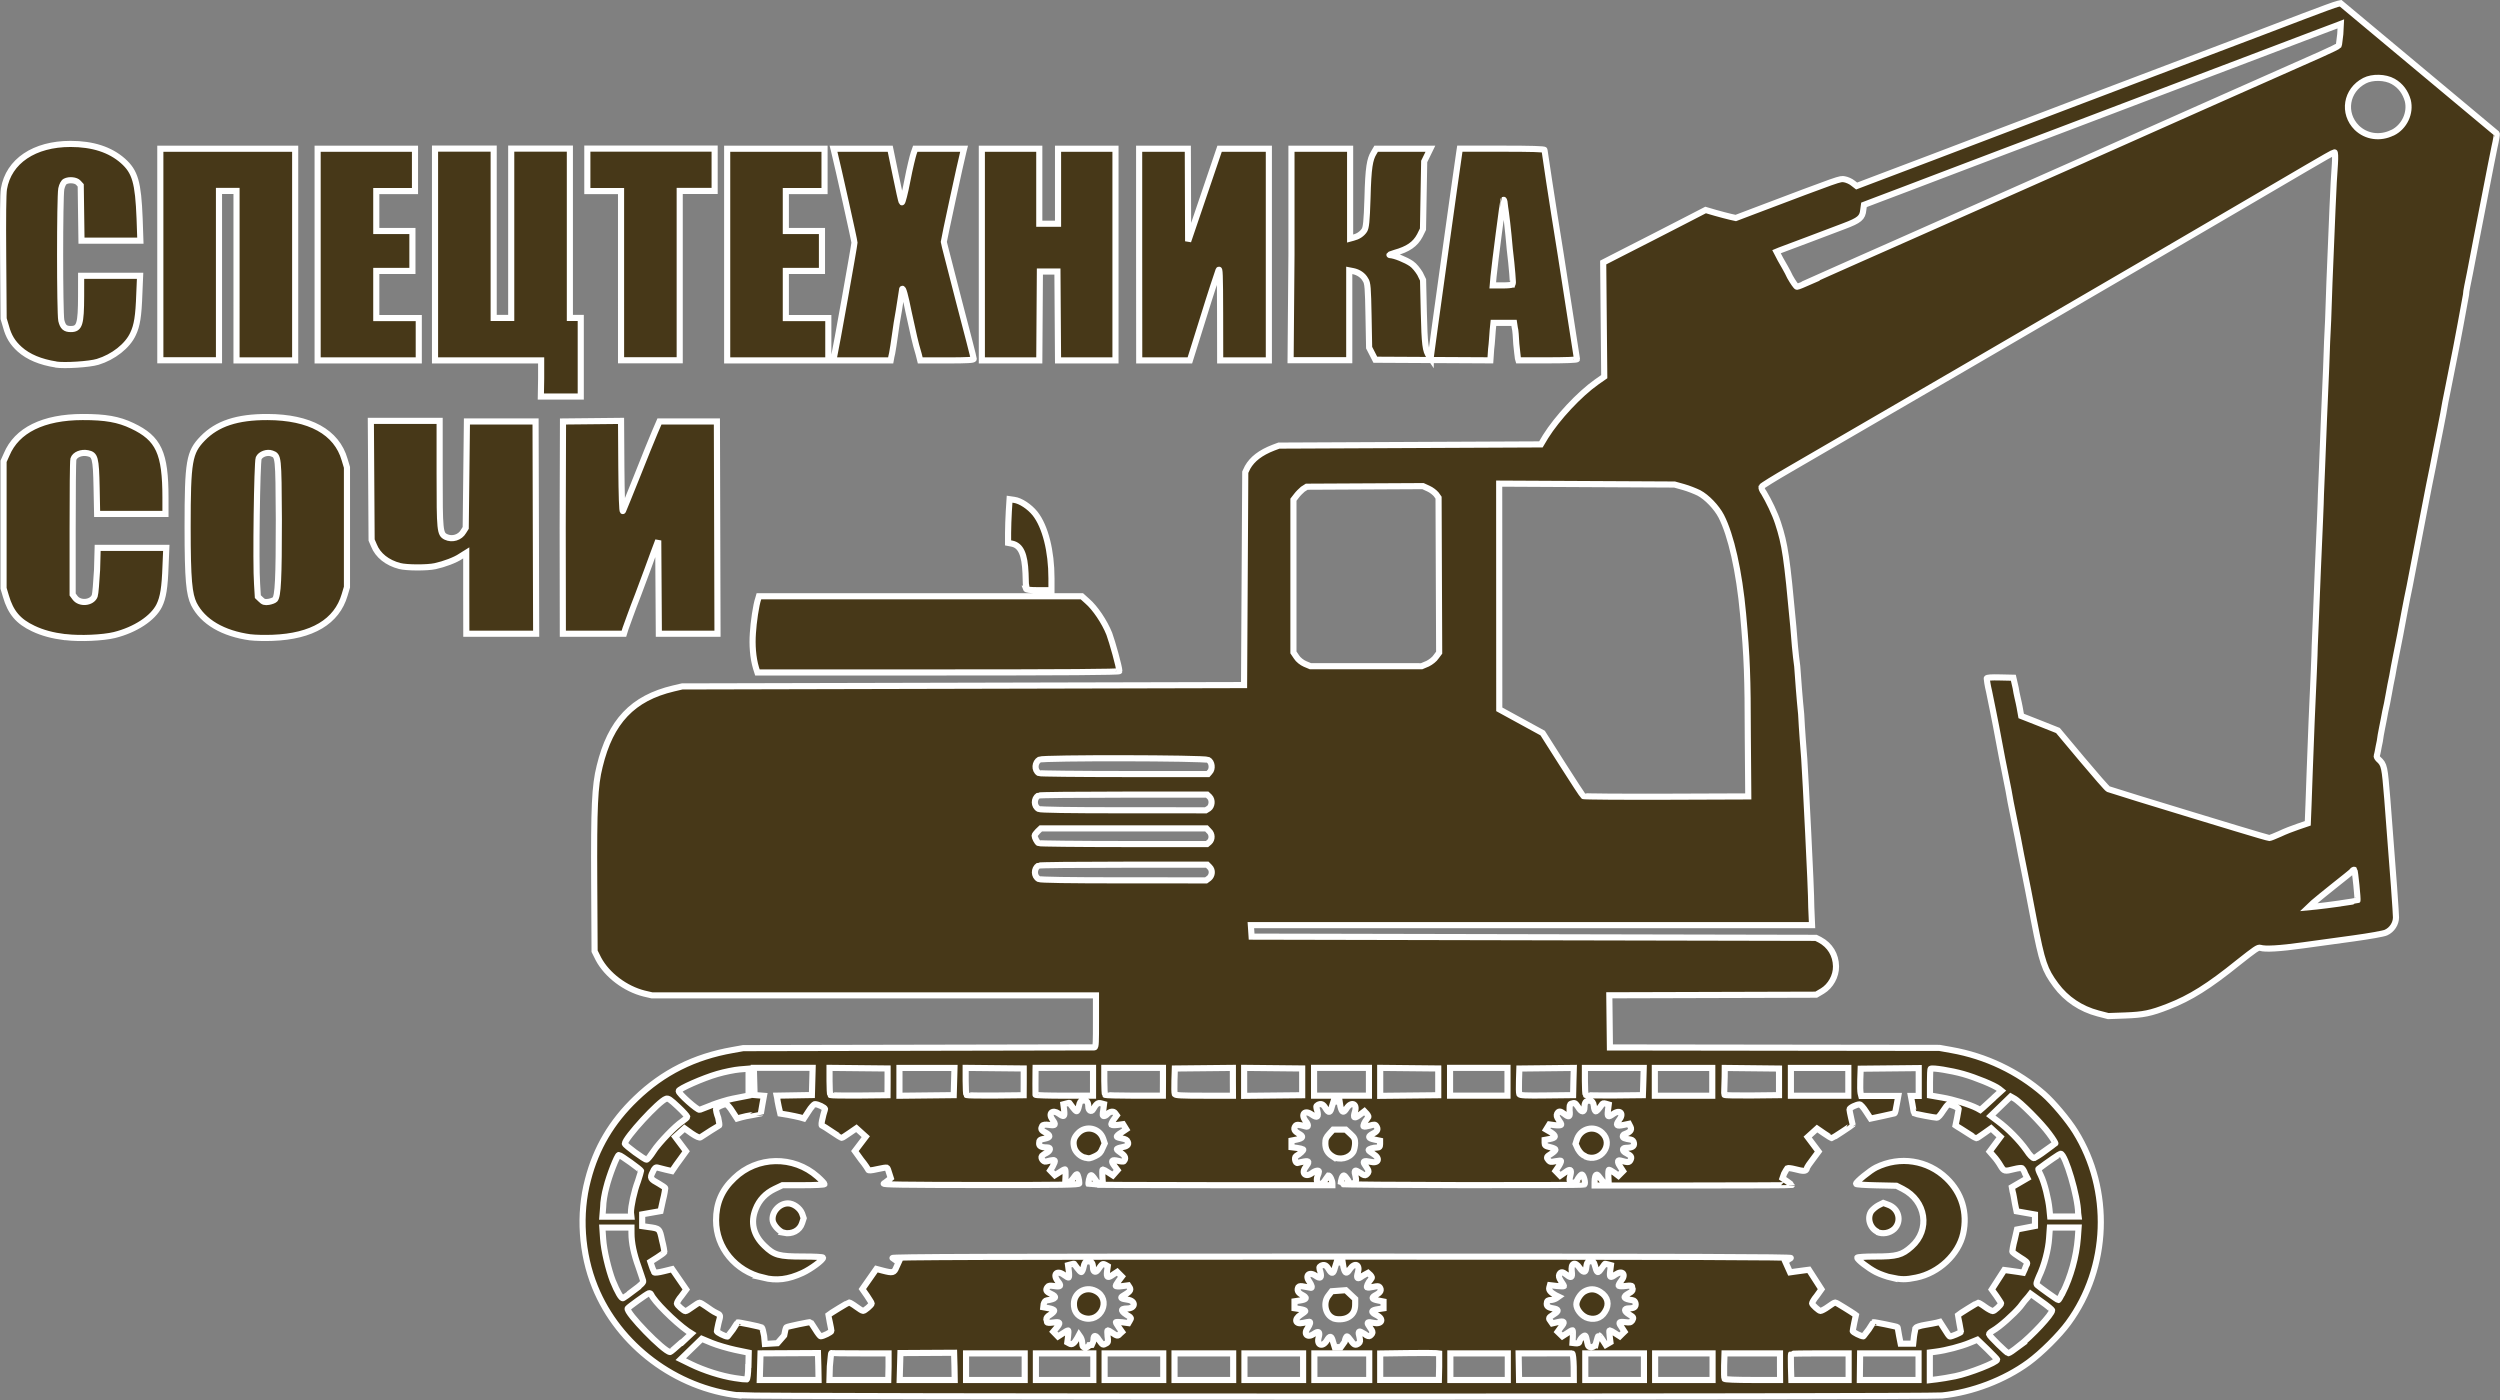 <?xml version="1.0" encoding="UTF-8" standalone="no"?>
<!-- Created with Inkscape (http://www.inkscape.org/) -->

<svg
   width="33.073mm"
   height="18.521mm"
   viewBox="0 0 33.073 18.521"
   version="1.1"
   id="svg1"
   xml:space="preserve"
   inkscape:version="1.4 (86a8ad7, 2024-10-11)"
   sodipodi:docname="logo.svg"
   xmlns:inkscape="http://www.inkscape.org/namespaces/inkscape"
   xmlns:sodipodi="http://sodipodi.sourceforge.net/DTD/sodipodi-0.dtd"
   xmlns="http://www.w3.org/2000/svg"
   xmlns:svg="http://www.w3.org/2000/svg"><rect x="0" y="0" width="33.073" height="18.521" fill="#808080" stroke="none"/><sodipodi:namedview
     id="namedview1"
     pagecolor="#ffffff"
     bordercolor="#000000"
     borderopacity="0.25"
     inkscape:showpageshadow="2"
     inkscape:pageopacity="0.0"
     inkscape:pagecheckerboard="true"
     inkscape:deskcolor="#d1d1d1"
     inkscape:document-units="mm"
     inkscape:zoom="5.8083614"
     inkscape:cx="63.012608"
     inkscape:cy="42.094488"
     inkscape:window-width="1920"
     inkscape:window-height="1017"
     inkscape:window-x="-8"
     inkscape:window-y="-8"
     inkscape:window-maximized="1"
     inkscape:current-layer="layer1" /><defs
     id="defs1" /><g
     inkscape:label="Слой 1"
     inkscape:groupmode="layer"
     id="layer1"
     transform="translate(158.796,-11.579)"><path
       style="fill:#473818;fill-opacity:1;stroke:#ffffff;stroke-width:0.081;stroke-dasharray:none;stroke-opacity:1"
       d="m -149.015,30.04 c -0.839,-0.093 -1.597,-0.662 -1.91,-1.436 -0.179,-0.441 -0.214,-0.963 -0.093,-1.418 0.108,-0.419 0.314,-0.767 0.633,-1.073 0.36,-0.347 0.774,-0.554 1.281,-0.643 l 0.14,-0.025 2.313,-0.005 c 1.272,-0.003 2.322,-0.005 2.333,-0.005 0.021,1.2e-4 0.021,-0.079 0.021,-0.344 v -0.344 h -2.937 -2.937 l -0.103,-0.024 c -0.249,-0.062 -0.49,-0.244 -0.604,-0.456 l -0.052,-0.104 -0.005,-0.912 c -0.005,-0.996 0.007,-1.275 0.072,-1.534 0.144,-0.594 0.437,-0.902 0.976,-1.03 l 0.115,-0.027 3.717,-0.009 3.717,-0.009 0.008,-1.408 0.008,-1.408 0.031,-0.065 c 0.062,-0.109 0.171,-0.194 0.342,-0.26 l 0.072,-0.027 1.733,-0.008 1.733,-0.008 0.062,-0.104 c 0.157,-0.25 0.445,-0.558 0.673,-0.72 l 0.103,-0.072 -0.007,-0.755 -0.007,-0.755 0.242,-0.124 c 0.133,-0.068 0.312,-0.159 0.398,-0.203 0.083,-0.044 0.283,-0.145 0.436,-0.224 l 0.279,-0.144 0.126,0.037 c 0.072,0.02 0.16,0.044 0.201,0.053 l 0.072,0.016 0.237,-0.09 c 1.168,-0.442 1.138,-0.432 1.201,-0.422 0.031,0.005 0.083,0.027 0.109,0.049 l 0.052,0.04 0.163,-0.062 c 0.165,-0.063 0.465,-0.177 0.824,-0.312 0.109,-0.041 0.347,-0.131 0.528,-0.201 0.182,-0.069 0.475,-0.181 0.652,-0.248 0.178,-0.067 0.471,-0.179 0.652,-0.248 0.296,-0.113 2.158,-0.819 2.552,-0.968 0.083,-0.033 0.334,-0.127 0.551,-0.21 0.217,-0.083 0.415,-0.155 0.44,-0.16 l 0.041,-0.009 1.03,0.86 c 0.567,0.473 1.033,0.862 1.036,0.865 0.003,0.003 -0.009,0.083 -0.031,0.178 -0.021,0.095 -0.072,0.367 -0.119,0.604 -0.103,0.524 -0.155,0.8 -0.206,1.064 -0.021,0.11 -0.052,0.24 -0.052,0.288 -0.009,0.048 -0.041,0.225 -0.072,0.392 -0.031,0.167 -0.083,0.441 -0.118,0.608 -0.031,0.167 -0.072,0.354 -0.083,0.416 -0.01,0.062 -0.041,0.234 -0.072,0.384 -0.031,0.15 -0.072,0.362 -0.093,0.472 -0.062,0.295 -0.142,0.727 -0.308,1.584 -0.041,0.189 -0.093,0.477 -0.124,0.64 -0.031,0.163 -0.083,0.408 -0.105,0.544 -0.031,0.136 -0.062,0.349 -0.093,0.472 -0.021,0.123 -0.062,0.3 -0.072,0.392 -0.021,0.092 -0.031,0.177 -0.041,0.188 -0.004,0.011 0.006,0.033 0.021,0.048 0.083,0.074 0.083,0.099 0.119,0.527 0.083,1.056 0.115,1.507 0.115,1.567 1e-4,0.082 -0.052,0.165 -0.132,0.201 -0.031,0.015 -0.219,0.048 -0.429,0.077 -0.204,0.027 -0.506,0.069 -0.669,0.092 -0.308,0.043 -0.503,0.054 -0.564,0.033 -0.031,-0.01 -0.072,0.021 -0.289,0.192 -0.394,0.318 -0.638,0.471 -0.932,0.585 -0.231,0.09 -0.326,0.109 -0.569,0.118 l -0.223,0.008 -0.135,-0.035 c -0.228,-0.06 -0.422,-0.19 -0.558,-0.375 -0.149,-0.202 -0.182,-0.298 -0.29,-0.857 -0.052,-0.268 -0.093,-0.495 -0.171,-0.872 -0.021,-0.114 -0.062,-0.327 -0.093,-0.472 -0.031,-0.145 -0.062,-0.314 -0.072,-0.376 -0.01,-0.062 -0.072,-0.346 -0.124,-0.632 -0.052,-0.286 -0.116,-0.59 -0.133,-0.675 -0.021,-0.085 -0.031,-0.163 -0.031,-0.173 0,-0.012 0.062,-0.016 0.176,-0.013 l 0.176,0.004 0.031,0.136 c 0.01,0.075 0.041,0.189 0.052,0.253 l 0.021,0.117 0.041,0.016 c 0.021,0.009 0.133,0.052 0.244,0.096 l 0.201,0.08 0.32,0.382 c 0.176,0.21 0.331,0.387 0.345,0.393 0.021,0.009 0.671,0.21 1.115,0.344 0.083,0.025 0.34,0.103 0.573,0.174 0.233,0.071 0.432,0.129 0.444,0.129 0.01,0 0.072,-0.024 0.138,-0.054 0.062,-0.03 0.174,-0.074 0.244,-0.097 l 0.126,-0.043 0.01,-0.251 c 0.006,-0.138 0.021,-0.632 0.041,-1.099 0.021,-0.466 0.041,-0.913 0.041,-0.992 0.005,-0.079 0.021,-0.533 0.041,-1.008 0.021,-0.475 0.041,-0.925 0.041,-1 0.005,-0.075 0.021,-0.532 0.041,-1.016 0.021,-0.484 0.041,-0.938 0.041,-1.008 0.005,-0.07 0.021,-0.423 0.031,-0.784 0.031,-0.736 0.052,-1.331 0.072,-1.564 0.006,-0.096 0.003,-0.156 -0.006,-0.156 -0.008,0 -0.171,0.091 -0.36,0.203 -0.19,0.111 -0.575,0.337 -0.857,0.502 -0.282,0.165 -0.872,0.51 -1.313,0.768 -0.905,0.53 -4.111,2.395 -4.672,2.719 -0.202,0.117 -0.373,0.222 -0.377,0.234 -0.005,0.012 0.007,0.047 0.031,0.078 0.062,0.104 0.146,0.274 0.187,0.402 0.093,0.285 0.117,0.448 0.202,1.367 0.01,0.145 0.031,0.383 0.052,0.528 0.01,0.145 0.031,0.43 0.052,0.632 0.01,0.202 0.031,0.469 0.041,0.592 0.009,0.123 0.031,0.562 0.052,0.976 0.021,0.414 0.041,0.858 0.041,0.988 l 0.01,0.236 h -3.712 -3.712 l 0.005,0.076 0.005,0.076 3.733,0.008 3.733,0.008 0.052,0.026 c 0.133,0.071 0.211,0.199 0.213,0.351 0.002,0.13 -0.072,0.261 -0.179,0.326 l -0.083,0.049 -1.368,0.004 -1.369,0.004 0.004,0.345 0.004,0.345 2.18,0.003 2.18,0.003 0.157,0.028 c 0.456,0.081 0.88,0.283 1.221,0.58 0.125,0.109 0.325,0.347 0.419,0.499 0.481,0.774 0.445,1.799 -0.093,2.532 -0.118,0.161 -0.355,0.397 -0.526,0.522 -0.319,0.233 -0.744,0.395 -1.143,0.437 -0.204,0.021 -15.717,0.02 -15.911,-0.002 z m 0.12,-0.391 0.004,-0.175 -0.178,-0.037 c -0.093,-0.02 -0.237,-0.062 -0.311,-0.092 l -0.132,-0.055 -0.139,0.135 -0.139,0.135 0.135,0.066 c 0.172,0.084 0.402,0.157 0.58,0.184 0.072,0.012 0.148,0.02 0.157,0.018 0.009,-0.002 0.021,-0.079 0.021,-0.178 z m 0.925,0.008 -0.005,-0.178 -0.38,0.002 -0.38,0.002 -0.005,0.176 -0.005,0.176 h 0.389 0.389 z m 0.929,0.002 v -0.176 h -0.372 c -0.204,0 -0.378,-0.002 -0.384,-0.004 -0.007,-0.002 -0.01,0.077 -0.021,0.176 l -0.005,0.18 h 0.389 0.389 z m 0.872,-0.004 -0.005,-0.18 -0.355,0.002 -0.355,0.002 -0.005,0.178 -0.005,0.178 h 0.364 0.364 z m 0.929,0.004 v -0.176 h -0.388 -0.388 v 0.176 0.176 h 0.388 0.388 z m 0.908,0 v -0.176 h -0.38 -0.38 v 0.176 0.176 h 0.38 0.38 z m 0.925,0 v -0.176 h -0.388 -0.388 v 0.176 0.176 h 0.388 0.388 z m 0.925,0 v -0.176 h -0.388 -0.388 v 0.176 0.176 h 0.388 0.388 z m 0.925,0 v -0.176 h -0.388 -0.388 v 0.176 0.176 h 0.388 0.388 z m 0.875,0 v -0.176 h -0.363 -0.363 v 0.176 0.176 h 0.363 0.363 z m 0.925,0.001 v -0.175 l -0.041,-0.005 c -0.021,-0.003 -0.195,-0.003 -0.388,-4.8e-4 l -0.351,0.005 v 0.175 0.175 h 0.388 0.388 z m 0.908,-0.001 v -0.176 h -0.38 -0.38 v 0.176 0.176 h 0.38 0.38 z m 0.872,-6e-5 c -0.002,-0.097 -0.01,-0.176 -0.021,-0.176 -0.007,3.9e-5 -0.169,6e-5 -0.36,6e-5 h -0.348 l 0.003,0.176 0.003,0.176 h 0.362 0.362 z m 0.929,6e-5 v -0.176 h -0.388 -0.388 v 0.176 0.176 h 0.388 0.388 z m 0.908,0 v -0.176 h -0.38 -0.38 v 0.176 0.176 h 0.38 0.38 z m 0.892,0 v -0.176 l -0.367,2e-5 -0.367,2e-5 -0.005,0.161 c -0.002,0.088 -3.1e-4,0.168 0.005,0.176 0.006,0.009 0.159,0.015 0.373,0.015 h 0.362 z m 0.908,0 v -0.176 h -0.377 c -0.207,0 -0.38,0.003 -0.384,0.007 -0.004,0.004 -0.004,0.083 -0.002,0.176 l 0.005,0.169 h 0.379 0.379 z m 0.925,0 v -0.176 h -0.386 -0.387 l -0.002,0.176 -0.002,0.176 h 0.389 0.388 z m 0.482,0.127 c 0.193,-0.04 0.558,-0.184 0.558,-0.22 0,-0.007 -0.062,-0.069 -0.131,-0.138 l -0.131,-0.126 -0.103,0.042 c -0.113,0.047 -0.311,0.099 -0.443,0.116 l -0.083,0.011 v 0.183 0.183 l 0.093,-0.011 c 0.052,-0.006 0.16,-0.024 0.238,-0.04 z m 0.842,-0.397 c 0.175,-0.136 0.445,-0.426 0.443,-0.476 -4.2e-4,-0.008 -0.062,-0.061 -0.143,-0.117 l -0.142,-0.102 -0.031,0.04 c -0.021,0.022 -0.072,0.082 -0.108,0.133 -0.083,0.098 -0.266,0.263 -0.359,0.316 -0.031,0.017 -0.052,0.038 -0.052,0.047 0.009,0.028 0.235,0.249 0.255,0.251 0.01,8.7e-4 0.072,-0.041 0.14,-0.092 z m -17.687,-0.046 0.131,-0.123 -0.052,-0.033 c -0.172,-0.121 -0.449,-0.398 -0.483,-0.485 -0.005,-0.012 -0.021,-0.018 -0.031,-0.014 -0.031,0.011 -0.267,0.182 -0.279,0.2 -0.031,0.049 0.48,0.574 0.56,0.577 0.009,3e-4 0.072,-0.055 0.148,-0.123 z m 5.427,0.028 c 0.009,-0.017 0.021,-0.049 0.021,-0.071 0,-0.065 0.031,-0.063 0.072,0.005 0.052,0.072 0.052,0.071 0.093,0.048 0.031,-0.014 0.031,-0.028 0.021,-0.096 -0.005,-0.044 -0.004,-0.08 0.002,-0.08 0.006,0 0.031,0.013 0.052,0.029 0.072,0.05 0.083,0.051 0.107,0.021 l 0.031,-0.028 -0.041,-0.058 c -0.021,-0.032 -0.041,-0.063 -0.041,-0.069 0,-0.006 0.041,-0.006 0.083,-4.19e-4 l 0.083,0.011 0.021,-0.036 c 0.021,-0.03 0.01,-0.038 -0.009,-0.052 -0.116,-0.067 -0.129,-0.105 -0.031,-0.105 0.116,0 0.122,-0.102 0.007,-0.117 -0.083,-0.011 -0.103,-0.025 -0.062,-0.049 0.093,-0.054 0.11,-0.076 0.093,-0.109 l -0.021,-0.032 -0.083,0.011 c -0.041,0.006 -0.083,0.004 -0.083,-0.004 0,-0.008 0.021,-0.039 0.041,-0.069 l 0.041,-0.054 -0.031,-0.031 -0.031,-0.031 -0.052,0.034 c -0.072,0.053 -0.093,0.045 -0.083,-0.038 l 0.01,-0.072 -0.031,-0.018 c -0.041,-0.019 -0.041,-0.016 -0.103,0.072 -0.031,0.04 -0.062,0.02 -0.062,-0.036 -4.2e-4,-0.061 -0.021,-0.087 -0.072,-0.08 -0.031,0.004 -0.041,0.019 -0.052,0.073 -0.007,0.037 -0.021,0.068 -0.031,0.068 -0.008,0 -0.031,-0.023 -0.052,-0.052 -0.021,-0.029 -0.041,-0.054 -0.041,-0.057 -0.002,-0.003 -0.021,-4.9e-4 -0.041,0.006 l -0.041,0.011 0.01,0.076 c 0.006,0.042 0.005,0.08 -1e-4,0.086 -0.006,0.006 -0.031,-0.008 -0.062,-0.031 -0.093,-0.071 -0.156,-0.011 -0.083,0.082 0.052,0.064 0.041,0.078 -0.052,0.063 -0.052,-0.008 -0.072,-0.005 -0.083,0.012 -0.031,0.04 -0.021,0.062 0.041,0.09 0.093,0.042 0.072,0.07 -0.052,0.088 -0.021,0.003 -0.031,0.019 -0.041,0.048 l -0.005,0.043 0.072,0.013 c 0.041,0.007 0.072,0.021 0.072,0.031 0.003,0.01 -0.021,0.034 -0.052,0.054 -0.041,0.023 -0.052,0.044 -0.052,0.059 0.005,0.013 0.009,0.031 0.009,0.04 0,0.01 0.031,0.012 0.083,0.005 0.093,-0.013 0.103,-4.21e-4 0.041,0.073 l -0.041,0.048 0.031,0.032 0.031,0.032 0.062,-0.04 c 0.031,-0.022 0.062,-0.04 0.072,-0.04 0.006,0 0.005,0.035 -5.1e-4,0.079 l -0.01,0.079 0.031,0.017 c 0.031,0.018 0.062,-0.002 0.103,-0.077 l 0.021,-0.039 0.021,0.03 c 0.01,0.016 0.021,0.049 0.021,0.072 0,0.023 0.005,0.047 0.01,0.053 0.021,0.021 0.072,0.01 0.083,-0.02 z m -0.114,-0.358 c -0.083,-0.027 -0.126,-0.093 -0.124,-0.188 0.002,-0.146 0.153,-0.235 0.286,-0.168 0.219,0.109 0.072,0.433 -0.162,0.356 z m 3.458,0.317 c 0.006,-0.04 0.021,-0.072 0.031,-0.072 0.008,0 0.031,0.025 0.052,0.056 0.041,0.061 0.062,0.067 0.103,0.036 0.021,-0.017 0.021,-0.029 0.01,-0.082 -0.021,-0.071 -0.01,-0.089 0.031,-0.062 0.021,0.011 0.052,0.028 0.062,0.039 0.031,0.016 0.041,0.015 0.062,-0.008 0.021,-0.023 0.021,-0.033 0.008,-0.06 -0.01,-0.017 -0.031,-0.046 -0.041,-0.063 -0.031,-0.044 -0.01,-0.052 0.062,-0.035 0.113,0.025 0.146,-0.05 0.041,-0.103 -0.083,-0.041 -0.072,-0.065 0.021,-0.078 l 0.072,-0.011 v -0.045 -0.045 l -0.072,-0.014 c -0.093,-0.018 -0.093,-0.039 -0.021,-0.077 0.052,-0.029 0.072,-0.061 0.041,-0.1 -0.009,-0.014 -0.031,-0.015 -0.083,-0.003 -0.041,0.009 -0.072,0.012 -0.083,0.007 -0.009,-0.009 0.01,-0.061 0.052,-0.108 0.021,-0.023 0.01,-0.033 -0.008,-0.056 l -0.031,-0.028 -0.041,0.022 c -0.021,0.012 -0.052,0.03 -0.062,0.039 -0.041,0.025 -0.052,0.001 -0.031,-0.065 0.031,-0.108 -0.041,-0.14 -0.108,-0.044 -0.041,0.067 -0.062,0.06 -0.083,-0.026 l -0.01,-0.063 h -0.041 -0.041 l -0.021,0.067 c -0.021,0.086 -0.041,0.091 -0.083,0.021 -0.031,-0.056 -0.062,-0.068 -0.106,-0.042 -0.021,0.011 -0.021,0.027 -0.004,0.075 0.021,0.082 0.002,0.1 -0.062,0.055 -0.083,-0.06 -0.147,-0.006 -0.083,0.077 0.031,0.048 0.041,0.082 0.021,0.082 -0.007,-1.79e-4 -0.041,-0.007 -0.083,-0.015 -0.052,-0.011 -0.072,-0.009 -0.083,0.004 -0.021,0.039 -0.01,0.071 0.041,0.1 0.083,0.041 0.072,0.065 -0.021,0.078 l -0.072,0.011 v 0.046 0.046 l 0.072,0.011 c 0.041,0.006 0.072,0.017 0.072,0.025 0,0.008 -0.031,0.03 -0.062,0.05 -0.093,0.06 -0.072,0.132 0.031,0.108 0.041,-0.008 0.072,-0.015 0.083,-0.015 0.021,-6.9e-4 0.01,0.034 -0.021,0.082 -0.062,0.083 -0.002,0.137 0.083,0.077 0.062,-0.044 0.083,-0.027 0.062,0.048 -0.031,0.103 0.052,0.135 0.108,0.04 0.041,-0.07 0.062,-0.064 0.083,0.021 l 0.021,0.067 h 0.041 0.041 z m -0.15,-0.312 c -0.108,-0.042 -0.14,-0.209 -0.062,-0.303 l 0.041,-0.054 0.093,-0.007 0.093,-0.007 0.062,0.058 0.062,0.058 v 0.072 c 0,0.083 -0.031,0.142 -0.103,0.176 -0.052,0.025 -0.136,0.029 -0.191,0.007 z m 3.469,0.356 c 0.004,-0.015 0.01,-0.051 0.021,-0.08 0.006,-0.029 0.021,-0.052 0.021,-0.051 0.006,3.6e-4 0.031,0.029 0.052,0.064 l 0.041,0.064 0.031,-0.018 0.031,-0.018 -0.01,-0.079 c -0.006,-0.043 -0.006,-0.079 -5.1e-4,-0.079 0.006,0 0.041,0.018 0.072,0.04 l 0.062,0.04 0.031,-0.031 0.031,-0.03 -0.031,-0.048 c -0.052,-0.074 -0.052,-0.089 0.041,-0.078 0.062,0.008 0.072,0.005 0.093,-0.021 0.021,-0.042 0.021,-0.042 -0.041,-0.081 -0.072,-0.044 -0.072,-0.08 -0.004,-0.08 0.031,-1.2e-4 0.062,-0.006 0.072,-0.014 0.031,-0.02 0.021,-0.089 -0.021,-0.094 -0.126,-0.018 -0.139,-0.043 -0.052,-0.091 0.041,-0.019 0.052,-0.039 0.052,-0.053 -0.005,-0.012 -0.009,-0.03 -0.009,-0.039 0,-0.011 -0.031,-0.013 -0.083,-0.006 -0.041,0.006 -0.083,0.005 -0.093,-5.4e-4 -0.006,-0.006 0.008,-0.035 0.031,-0.065 0.072,-0.087 0.021,-0.148 -0.072,-0.086 -0.072,0.052 -0.083,0.044 -0.072,-0.045 l 0.01,-0.078 -0.041,-0.011 c -0.021,-0.006 -0.041,-0.009 -0.041,-0.006 -0.002,0.003 -0.021,0.029 -0.041,0.057 -0.052,0.077 -0.062,0.072 -0.093,-0.048 -0.007,-0.033 -0.021,-0.044 -0.052,-0.044 -0.041,0 -0.052,0.012 -0.062,0.103 -0.008,0.052 -0.041,0.046 -0.083,-0.014 -0.062,-0.094 -0.122,-0.065 -0.105,0.05 0.01,0.08 -0.009,0.089 -0.072,0.037 -0.052,-0.039 -0.072,-0.04 -0.093,-0.003 -0.01,0.022 -0.006,0.043 0.021,0.087 0.021,0.032 0.041,0.062 0.041,0.068 0,0.005 -0.041,0.005 -0.093,-7.1e-4 l -0.093,-0.011 -0.009,0.033 c -0.009,0.034 0.021,0.064 0.083,0.099 l 0.041,0.02 -0.031,0.022 c -0.021,0.012 -0.052,0.022 -0.072,0.022 -0.031,0 -0.052,0.01 -0.052,0.034 -0.01,0.043 0.009,0.065 0.083,0.077 0.072,0.012 0.083,0.033 0.007,0.079 -0.072,0.045 -0.072,0.052 -0.041,0.09 l 0.021,0.03 0.072,-0.017 c 0.093,-0.022 0.103,-0.003 0.041,0.07 l -0.041,0.057 0.031,0.03 0.031,0.03 0.062,-0.04 c 0.031,-0.022 0.062,-0.04 0.072,-0.04 0.006,0 0.008,0.038 0.005,0.084 l -0.005,0.084 0.041,0.005 c 0.031,0.004 0.052,-0.004 0.052,-0.026 0.005,-0.017 0.021,-0.044 0.041,-0.059 0.041,-0.032 0.041,-0.027 0.062,0.076 0.008,0.05 0.021,0.06 0.052,0.06 0.021,0 0.041,-0.011 0.052,-0.028 z m -0.131,-0.37 c -0.062,-0.029 -0.123,-0.107 -0.123,-0.169 0,-0.055 0.052,-0.138 0.103,-0.169 0.072,-0.042 0.144,-0.041 0.213,0.004 0.103,0.065 0.125,0.168 0.062,0.263 -0.052,0.09 -0.155,0.117 -0.258,0.071 z m -10.603,0.242 c 0.01,-0.055 0.021,-0.104 0.031,-0.109 0.009,-0.009 0.315,-0.073 0.319,-0.067 10e-4,0.002 0.031,0.045 0.062,0.095 0.031,0.051 0.062,0.092 0.072,0.092 0.031,0 0.141,-0.055 0.141,-0.07 0,-0.01 -0.01,-0.061 -0.021,-0.113 -0.01,-0.052 -0.021,-0.096 -0.021,-0.098 0.021,-0.018 0.264,-0.167 0.275,-0.167 0.007,0 0.052,0.025 0.093,0.056 0.041,0.031 0.083,0.056 0.093,0.056 0.021,0 0.114,-0.079 0.114,-0.098 0,-0.007 -0.031,-0.053 -0.062,-0.102 l -0.062,-0.089 0.093,-0.133 0.093,-0.133 0.083,0.022 c 0.135,0.035 0.151,0.031 0.182,-0.046 l 0.031,-0.068 -0.031,-0.016 c -0.01,-0.009 -0.041,-0.025 -0.052,-0.036 -0.021,-0.015 1.246,-0.019 5.944,-0.019 4.626,3.59e-4 5.964,0.005 5.941,0.019 -0.021,0.01 -0.041,0.026 -0.052,0.035 l -0.021,0.016 0.031,0.069 0.031,0.069 0.062,-0.009 c 0.031,-0.005 0.093,-0.013 0.125,-0.017 l 0.062,-0.008 0.083,0.129 0.083,0.129 -0.062,0.087 c -0.041,0.048 -0.062,0.092 -0.062,0.098 0,0.021 0.093,0.102 0.111,0.102 0.01,0 0.062,-0.025 0.103,-0.056 0.041,-0.031 0.083,-0.056 0.093,-0.056 0.007,0 0.062,0.031 0.12,0.068 0.062,0.037 0.118,0.075 0.132,0.084 l 0.021,0.016 -0.021,0.096 c -0.01,0.053 -0.021,0.104 -0.021,0.114 -2e-4,0.015 0.11,0.07 0.14,0.07 0.004,0 0.031,-0.041 0.072,-0.092 0.031,-0.051 0.062,-0.094 0.062,-0.095 0.004,-0.005 0.31,0.057 0.318,0.065 0.004,0.004 0.01,0.055 0.021,0.113 l 0.021,0.106 h 0.083 0.083 l 0.01,-0.093 c 0.006,-0.051 0.021,-0.103 0.021,-0.115 0.008,-0.012 0.062,-0.031 0.127,-0.041 0.062,-0.01 0.131,-0.024 0.154,-0.029 l 0.041,-0.011 0.062,0.097 c 0.031,0.053 0.062,0.097 0.072,0.097 0.021,3.6e-4 0.145,-0.051 0.145,-0.062 -3.1e-4,-0.006 -0.01,-0.057 -0.021,-0.114 -0.01,-0.057 -0.021,-0.105 -0.021,-0.106 0.021,-0.019 0.259,-0.166 0.267,-0.166 0.007,0 0.052,0.025 0.093,0.056 0.041,0.031 0.093,0.056 0.103,0.056 0.021,0 0.11,-0.081 0.11,-0.102 0,-0.006 -0.031,-0.051 -0.062,-0.098 l -0.062,-0.086 0.083,-0.129 0.083,-0.129 0.062,0.008 c 0.031,0.005 0.093,0.013 0.126,0.018 l 0.062,0.01 0.021,-0.046 c 0.009,-0.025 0.021,-0.057 0.031,-0.071 0.008,-0.019 -0.021,-0.041 -0.093,-0.085 -0.052,-0.033 -0.103,-0.068 -0.103,-0.079 6.2e-4,-0.01 0.01,-0.08 0.031,-0.155 l 0.031,-0.136 0.119,-0.023 0.119,-0.023 v -0.076 -0.076 l -0.062,-0.011 c -0.031,-0.006 -0.093,-0.015 -0.12,-0.021 l -0.062,-0.011 -0.021,-0.103 c -0.01,-0.057 -0.021,-0.129 -0.031,-0.159 l -0.01,-0.056 0.103,-0.06 0.103,-0.06 -0.031,-0.06 c -0.01,-0.033 -0.031,-0.065 -0.041,-0.072 -0.006,-0.006 -0.052,-9.69e-4 -0.103,0.012 -0.128,0.033 -0.135,0.031 -0.18,-0.044 -0.021,-0.037 -0.062,-0.095 -0.093,-0.128 l -0.052,-0.06 0.072,-0.097 0.072,-0.097 -0.062,-0.057 -0.062,-0.057 -0.093,0.066 c -0.052,0.036 -0.093,0.066 -0.103,0.066 -0.005,0 -0.062,-0.032 -0.119,-0.071 -0.062,-0.039 -0.121,-0.078 -0.135,-0.085 l -0.021,-0.014 0.021,-0.103 c 0.01,-0.057 0.021,-0.109 0.021,-0.116 2.1e-4,-0.014 -0.103,-0.059 -0.136,-0.059 -0.01,0 -0.041,0.04 -0.072,0.088 -0.031,0.048 -0.062,0.088 -0.083,0.088 -0.031,0 -0.291,-0.05 -0.3,-0.057 -0.003,-0.003 -0.01,-0.056 -0.021,-0.118 l -0.021,-0.113 h 0.052 0.052 v -0.184 -0.184 l -0.384,0.004 -0.384,0.004 -0.005,0.144 c -0.003,0.079 -7.2e-4,0.16 0.004,0.18 l 0.009,0.036 h 0.245 0.245 l -0.021,0.115 c -0.01,0.063 -0.021,0.116 -0.031,0.117 -0.002,0.001 -0.072,0.017 -0.159,0.035 l -0.155,0.033 -0.062,-0.094 c -0.031,-0.051 -0.072,-0.094 -0.083,-0.094 -0.041,-3.61e-4 -0.136,0.046 -0.135,0.067 2e-4,0.011 0.01,0.06 0.021,0.109 0.01,0.048 0.021,0.089 0.021,0.091 3.1e-4,0.005 -0.266,0.181 -0.275,0.181 -0.004,0 -0.052,-0.029 -0.103,-0.064 l -0.093,-0.064 -0.062,0.056 -0.062,0.056 0.072,0.096 0.072,0.096 -0.072,0.097 c -0.041,0.053 -0.083,0.111 -0.083,0.128 -0.01,0.037 -0.041,0.039 -0.157,0.008 -0.052,-0.013 -0.093,-0.018 -0.103,-0.012 -0.006,0.006 -0.021,0.039 -0.041,0.072 l -0.021,0.06 0.062,0.042 c 0.031,0.023 0.062,0.045 0.062,0.048 0,0.003 -0.587,0.006 -1.305,0.006 h -1.305 v -0.047 c 0,-0.055 0.01,-0.097 0.031,-0.097 0.007,0 0.031,0.026 0.052,0.057 0.031,0.041 0.041,0.056 0.072,0.052 l 0.031,-0.005 -0.004,-0.084 c -0.002,-0.046 0.002,-0.084 0.009,-0.084 0.007,0 0.041,0.018 0.072,0.04 l 0.052,0.04 0.031,-0.031 0.031,-0.031 -0.031,-0.048 c -0.041,-0.059 -0.052,-0.104 -0.006,-0.093 0.103,0.029 0.117,0.029 0.135,-0.005 0.021,-0.041 0.01,-0.058 -0.052,-0.09 -0.062,-0.029 -0.062,-0.071 -0.01,-0.072 0.083,-4.79e-4 0.114,-0.018 0.108,-0.062 -0.003,-0.027 -0.021,-0.043 -0.041,-0.047 -0.083,-0.012 -0.107,-0.022 -0.107,-0.043 0,-0.012 0.01,-0.027 0.031,-0.032 0.062,-0.022 0.093,-0.051 0.072,-0.093 l -0.021,-0.041 -0.072,0.015 c -0.093,0.02 -0.108,0.005 -0.062,-0.06 0.072,-0.088 0.021,-0.15 -0.072,-0.087 -0.072,0.052 -0.083,0.044 -0.072,-0.045 l 0.01,-0.078 -0.041,-0.012 c -0.031,-0.009 -0.041,-0.004 -0.052,0.016 -0.041,0.059 -0.072,0.096 -0.083,0.084 -0.007,-0.006 -0.021,-0.039 -0.021,-0.072 -0.008,-0.048 -0.021,-0.061 -0.052,-0.066 -0.052,-0.006 -0.072,0.02 -0.072,0.089 -3.1e-4,0.07 -0.041,0.068 -0.083,-0.004 -0.041,-0.058 -0.041,-0.063 -0.093,-0.046 -0.021,0.008 -0.021,0.025 -0.021,0.088 0.01,0.089 -0.005,0.1 -0.072,0.046 -0.052,-0.039 -0.072,-0.04 -0.093,-0.002 -0.01,0.023 -0.007,0.042 0.021,0.082 0.021,0.029 0.041,0.059 0.031,0.066 -0.004,0.007 -0.041,0.009 -0.083,0.004 l -0.072,-0.01 -0.021,0.034 -0.021,0.034 0.062,0.036 c 0.072,0.048 0.072,0.072 -0.01,0.088 l -0.072,0.013 v 0.04 c 0,0.033 0.01,0.042 0.072,0.056 0.041,0.009 0.072,0.024 0.072,0.032 0.001,0.009 -0.021,0.032 -0.052,0.052 -0.072,0.044 -0.072,0.052 -0.041,0.089 0.021,0.024 0.031,0.026 0.093,0.013 0.041,-0.008 0.072,-0.01 0.072,-0.004 0.004,0.006 -0.01,0.039 -0.031,0.072 l -0.041,0.06 0.031,0.032 0.031,0.032 0.062,-0.043 c 0.072,-0.055 0.093,-0.044 0.072,0.04 -0.021,0.076 -0.009,0.095 0.041,0.095 0.031,0 0.041,-0.017 0.062,-0.057 0.021,-0.031 0.041,-0.054 0.052,-0.051 0.021,0.007 0.052,0.117 0.031,0.132 -0.01,0.015 -3.224,0.009 -3.224,-0.006 0,-0.046 0.021,-0.114 0.041,-0.114 0.01,0 0.031,0.025 0.052,0.056 0.031,0.06 0.052,0.067 0.093,0.036 0.021,-0.017 0.021,-0.029 0.01,-0.082 -0.021,-0.071 -0.01,-0.089 0.031,-0.062 0.021,0.011 0.052,0.028 0.062,0.039 0.031,0.016 0.041,0.015 0.062,-0.008 0.021,-0.023 0.021,-0.033 0.008,-0.06 -0.01,-0.017 -0.031,-0.046 -0.041,-0.063 -0.031,-0.044 -0.008,-0.055 0.072,-0.037 0.111,0.028 0.14,-0.043 0.041,-0.104 -0.031,-0.02 -0.062,-0.042 -0.062,-0.05 0,-0.016 0.062,-0.033 0.111,-0.034 0.031,-1.79e-4 0.041,-0.009 0.041,-0.045 v -0.045 l -0.072,-0.015 c -0.093,-0.019 -0.093,-0.042 -0.021,-0.08 0.062,-0.031 0.072,-0.059 0.041,-0.102 -0.01,-0.019 -0.031,-0.02 -0.083,-0.003 -0.041,0.011 -0.072,0.016 -0.083,0.011 -0.009,-0.009 0.01,-0.061 0.052,-0.108 0.021,-0.022 0.01,-0.033 -0.01,-0.06 l -0.031,-0.033 -0.052,0.04 c -0.083,0.064 -0.103,0.056 -0.072,-0.039 0.031,-0.104 -0.052,-0.133 -0.111,-0.04 -0.041,0.067 -0.062,0.06 -0.083,-0.026 l -0.01,-0.063 h -0.041 -0.041 l -0.021,0.067 c -0.021,0.086 -0.041,0.091 -0.083,0.021 -0.031,-0.056 -0.062,-0.068 -0.106,-0.042 -0.021,0.011 -0.021,0.027 -0.004,0.075 0.021,0.085 7.2e-4,0.102 -0.072,0.051 -0.093,-0.068 -0.151,-0.005 -0.083,0.084 0.041,0.05 0.041,0.085 0.004,0.074 -0.093,-0.027 -0.124,-0.029 -0.138,-0.008 -0.031,0.042 -0.01,0.071 0.041,0.101 0.072,0.038 0.062,0.061 -0.021,0.079 l -0.072,0.014 v 0.044 0.044 l 0.072,0.009 c 0.041,0.005 0.072,0.014 0.083,0.02 0.01,0.01 -0.041,0.058 -0.093,0.087 -0.031,0.018 -0.01,0.104 0.021,0.092 0.01,-0.005 0.052,-0.013 0.083,-0.019 0.072,-0.013 0.072,0.005 0.021,0.075 -0.062,0.08 -0.001,0.14 0.083,0.079 0.041,-0.033 0.093,-0.044 0.093,-0.021 0,0.007 -0.007,0.037 -0.021,0.067 -0.031,0.103 0.052,0.136 0.106,0.041 0.021,-0.031 0.041,-0.056 0.041,-0.056 0.021,0 0.052,0.069 0.052,0.105 v 0.023 h -1.608 c -0.885,0 -1.612,-0.004 -1.616,-0.008 -0.01,-0.013 0.01,-0.121 0.031,-0.125 0.009,-0.002 0.031,0.023 0.052,0.055 0.031,0.049 0.041,0.057 0.072,0.046 l 0.031,-0.013 -0.005,-0.082 c -0.003,-0.045 -6.2e-4,-0.082 0.005,-0.082 0.005,0 0.041,0.018 0.072,0.04 l 0.062,0.04 0.031,-0.035 0.031,-0.035 -0.041,-0.055 c -0.052,-0.068 -0.041,-0.09 0.052,-0.067 0.031,0.009 0.072,0.011 0.072,0.004 0.031,-0.033 0.021,-0.069 -0.031,-0.105 -0.031,-0.021 -0.062,-0.045 -0.062,-0.053 0,-0.008 0.031,-0.02 0.062,-0.025 0.072,-0.012 0.103,-0.033 0.083,-0.075 -0.007,-0.022 -0.031,-0.035 -0.072,-0.042 -0.031,-0.005 -0.072,-0.016 -0.072,-0.024 -0.005,-0.008 0.021,-0.033 0.062,-0.056 l 0.062,-0.042 -0.021,-0.034 -0.021,-0.034 -0.072,0.01 c -0.041,0.005 -0.072,0.004 -0.083,-0.003 -0.004,-0.007 0.009,-0.038 0.031,-0.068 l 0.041,-0.055 -0.021,-0.029 c -0.021,-0.032 -0.072,-0.025 -0.107,0.015 -0.01,0.013 -0.031,0.023 -0.041,0.023 -0.021,0 -0.021,-0.015 -0.01,-0.079 l 0.01,-0.079 -0.041,-0.011 c -0.041,-0.011 -0.062,0.007 -0.105,0.082 -0.021,0.038 -0.062,0.016 -0.062,-0.038 -3.1e-4,-0.061 -0.021,-0.087 -0.072,-0.08 -0.031,0.004 -0.041,0.019 -0.052,0.073 -0.007,0.037 -0.021,0.068 -0.031,0.068 -0.008,0 -0.031,-0.023 -0.052,-0.052 -0.021,-0.029 -0.041,-0.054 -0.041,-0.057 -0.002,-0.003 -0.021,-4.79e-4 -0.041,0.006 l -0.041,0.011 0.01,0.078 c 0.01,0.089 -2.1e-4,0.097 -0.072,0.045 -0.083,-0.058 -0.142,-0.003 -0.083,0.079 0.052,0.071 0.041,0.083 -0.041,0.071 -0.052,-0.007 -0.083,-0.004 -0.093,0.012 -0.021,0.039 -0.021,0.057 0.041,0.088 0.072,0.04 0.072,0.066 -0.01,0.082 -0.062,0.011 -0.072,0.02 -0.072,0.055 -0.005,0.043 0.021,0.061 0.108,0.061 0.052,2.99e-4 0.041,0.043 -0.01,0.072 -0.031,0.013 -0.052,0.031 -0.062,0.04 -0.021,0.027 0.021,0.083 0.052,0.075 0.103,-0.026 0.119,-0.026 0.119,-0.002 0,0.014 -0.021,0.046 -0.031,0.072 l -0.031,0.047 0.031,0.032 0.031,0.032 0.062,-0.039 c 0.031,-0.022 0.062,-0.039 0.072,-0.039 0.007,0 0.01,0.038 0.008,0.084 l -0.004,0.084 0.031,0.005 c 0.021,0.004 0.041,-0.011 0.072,-0.052 0.021,-0.031 0.041,-0.057 0.052,-0.057 0.01,0 0.031,0.076 0.031,0.122 0,0.018 -0.208,0.022 -1.309,0.021 -1.02,-7.3e-4 -1.302,-0.005 -1.278,-0.02 0.021,-0.01 0.041,-0.031 0.062,-0.045 l 0.031,-0.026 -0.021,-0.065 c -0.01,-0.036 -0.021,-0.069 -0.031,-0.073 -0.007,-0.004 -0.062,0.004 -0.126,0.019 -0.083,0.019 -0.116,0.021 -0.121,0.009 -0.003,-0.01 -0.041,-0.07 -0.093,-0.133 l -0.083,-0.115 0.072,-0.095 0.072,-0.095 -0.062,-0.056 -0.062,-0.056 -0.093,0.064 c -0.052,0.035 -0.093,0.064 -0.103,0.064 -0.003,0 -0.062,-0.036 -0.125,-0.079 -0.062,-0.044 -0.126,-0.082 -0.135,-0.084 -0.009,-0.003 -0.006,-0.044 0.01,-0.103 0.01,-0.054 0.031,-0.106 0.031,-0.116 0,-0.019 -0.093,-0.065 -0.135,-0.065 -0.01,1.31e-4 -0.052,0.043 -0.083,0.095 l -0.062,0.095 -0.052,-0.015 c -0.031,-0.008 -0.103,-0.023 -0.157,-0.033 l -0.103,-0.017 -0.021,-0.091 c -0.01,-0.05 -0.021,-0.103 -0.021,-0.118 l -0.006,-0.028 0.233,-0.004 0.233,-0.004 0.005,-0.18 0.005,-0.18 h -0.389 -0.389 l 0.005,0.18 0.005,0.18 0.062,0.005 0.062,0.005 -0.021,0.115 c -0.01,0.063 -0.021,0.116 -0.021,0.118 -4.1e-4,0.001 -0.052,0.01 -0.104,0.02 -0.062,0.01 -0.128,0.024 -0.158,0.033 l -0.052,0.015 -0.062,-0.095 c -0.031,-0.052 -0.072,-0.095 -0.083,-0.095 -0.041,-3e-4 -0.135,0.046 -0.135,0.065 0,0.01 0.01,0.063 0.031,0.116 0.01,0.054 0.021,0.1 0.01,0.102 -0.01,0.004 -0.182,0.112 -0.245,0.155 -0.01,0.01 -0.052,-0.007 -0.118,-0.052 l -0.093,-0.067 -0.062,0.056 -0.062,0.056 0.072,0.096 0.072,0.096 -0.072,0.1 c -0.041,0.055 -0.083,0.114 -0.093,0.131 l -0.021,0.031 -0.083,-0.019 c -0.041,-0.011 -0.093,-0.023 -0.11,-0.028 -0.021,-0.006 -0.041,0.008 -0.062,0.06 -0.041,0.081 -0.031,0.091 0.083,0.154 0.041,0.024 0.083,0.051 0.083,0.06 -6.2e-4,0.009 -0.01,0.081 -0.031,0.159 l -0.031,0.143 -0.062,0.011 c -0.031,0.006 -0.083,0.015 -0.119,0.021 l -0.062,0.011 v 0.078 0.078 l 0.083,0.012 c 0.148,0.02 0.147,0.019 0.18,0.177 0.021,0.079 0.031,0.148 0.031,0.154 2e-4,0.006 -0.041,0.037 -0.093,0.07 l -0.093,0.059 0.021,0.063 c 0.01,0.035 0.031,0.069 0.031,0.077 0.005,0.007 0.062,7.8e-4 0.123,-0.015 l 0.114,-0.028 0.093,0.135 0.093,0.135 -0.062,0.084 c -0.041,0.046 -0.062,0.091 -0.062,0.1 0,0.022 0.093,0.102 0.114,0.102 0.01,0 0.052,-0.025 0.093,-0.056 0.041,-0.031 0.083,-0.056 0.093,-0.056 0.01,0 0.052,0.024 0.093,0.054 0.041,0.029 0.093,0.066 0.126,0.08 0.062,0.031 0.062,0.024 0.031,0.138 -0.01,0.048 -0.021,0.096 -0.021,0.106 -1e-4,0.015 0.11,0.07 0.14,0.07 0.004,0 0.031,-0.041 0.072,-0.092 0.031,-0.051 0.062,-0.094 0.062,-0.095 0.004,-0.006 0.303,0.056 0.32,0.066 0.008,0.005 0.021,0.056 0.031,0.114 l 0.01,0.105 0.083,-0.005 0.083,-0.005 z m -0.277,-0.765 c -0.368,-0.087 -0.624,-0.396 -0.624,-0.758 0,-0.22 0.072,-0.399 0.24,-0.557 0.303,-0.294 0.783,-0.303 1.102,-0.021 0.052,0.046 0.093,0.091 0.093,0.099 0,0.008 -0.125,0.014 -0.278,0.014 h -0.279 l -0.103,0.049 c -0.121,0.058 -0.205,0.148 -0.251,0.266 -0.072,0.177 -0.031,0.346 0.115,0.486 0.13,0.126 0.189,0.143 0.516,0.143 0.148,0 0.261,0.006 0.261,0.015 0,0.031 -0.161,0.15 -0.271,0.201 -0.193,0.089 -0.342,0.107 -0.524,0.064 z m 14.924,6.5e-4 c -0.052,-0.012 -0.148,-0.045 -0.203,-0.073 -0.103,-0.053 -0.248,-0.165 -0.248,-0.192 0,-0.008 0.104,-0.015 0.236,-0.015 0.287,0 0.355,-0.018 0.482,-0.131 0.251,-0.222 0.194,-0.604 -0.116,-0.763 l -0.083,-0.042 -0.268,-0.006 c -0.148,-0.003 -0.268,-0.011 -0.268,-0.019 0,-0.026 0.188,-0.179 0.266,-0.217 0.316,-0.155 0.682,-0.098 0.933,0.144 0.202,0.195 0.28,0.454 0.219,0.732 -0.062,0.275 -0.321,0.52 -0.621,0.581 -0.135,0.028 -0.196,0.028 -0.33,-7.21e-4 z m -14.652,-0.594 c -0.052,-0.011 -0.134,-0.095 -0.146,-0.156 -0.021,-0.11 0.083,-0.233 0.201,-0.233 0.072,-6e-5 0.158,0.061 0.187,0.134 l 0.021,0.062 -0.021,0.065 c -0.031,0.099 -0.133,0.151 -0.243,0.129 z m 14.473,-0.011 c -0.105,-0.046 -0.148,-0.189 -0.083,-0.278 0.021,-0.025 0.062,-0.059 0.093,-0.075 l 0.062,-0.031 0.062,0.023 c 0.144,0.049 0.187,0.219 0.083,0.322 -0.062,0.056 -0.153,0.072 -0.228,0.039 z m -10.488,-0.982 c -0.062,-0.016 -0.123,-0.07 -0.142,-0.132 -0.021,-0.077 -0.01,-0.131 0.052,-0.194 0.103,-0.107 0.283,-0.065 0.33,0.074 l 0.021,0.063 -0.031,0.067 c -0.021,0.053 -0.041,0.075 -0.093,0.1 -0.072,0.034 -0.083,0.035 -0.134,0.021 z m 3.272,-0.019 c -0.062,-0.041 -0.093,-0.091 -0.093,-0.172 -4.1e-4,-0.054 0.01,-0.078 0.052,-0.124 l 0.052,-0.057 h 0.083 0.083 l 0.062,0.057 c 0.052,0.046 0.062,0.069 0.062,0.121 0,0.035 -0.01,0.085 -0.021,0.111 -0.052,0.092 -0.187,0.123 -0.28,0.064 z m 3.351,0.001 c -0.052,-0.022 -0.072,-0.047 -0.103,-0.097 l -0.031,-0.068 0.021,-0.066 c 0.052,-0.139 0.223,-0.182 0.33,-0.082 0.163,0.152 -0.021,0.405 -0.225,0.313 z m 6.309,1.81 c 0.108,-0.214 0.183,-0.484 0.202,-0.728 l 0.01,-0.14 h -0.19 -0.19 l -0.01,0.141 c -0.01,0.15 -0.062,0.357 -0.135,0.508 -0.031,0.075 -0.041,0.097 -0.021,0.113 0.031,0.028 0.267,0.197 0.278,0.197 0.005,3.6e-4 0.031,-0.041 0.052,-0.091 z m -18.898,-0.041 c 0.093,-0.069 0.127,-0.102 0.121,-0.121 -0.005,-0.014 -0.031,-0.098 -0.062,-0.186 -0.062,-0.17 -0.093,-0.319 -0.093,-0.444 l -2e-4,-0.076 h -0.192 -0.193 l 0.01,0.148 c 0.01,0.156 0.072,0.41 0.127,0.554 0.062,0.152 0.116,0.244 0.137,0.232 0.01,-0.006 0.083,-0.054 0.15,-0.106 z m -0.041,-1.026 c 0,-0.083 0.041,-0.278 0.093,-0.415 0.021,-0.068 0.041,-0.128 0.041,-0.135 0,-0.016 -0.271,-0.211 -0.294,-0.211 -0.021,0 -0.128,0.27 -0.167,0.432 -0.021,0.075 -0.041,0.192 -0.041,0.26 l -0.01,0.124 h 0.192 0.192 z m 19.145,0.008 c 0,-0.21 -0.17,-0.786 -0.232,-0.786 -0.01,0 -0.163,0.103 -0.294,0.202 -0.003,0.003 0.009,0.039 0.031,0.081 0.052,0.105 0.103,0.323 0.115,0.446 l 0.01,0.102 h 0.188 0.188 z m -18.847,-0.82 c 0.083,-0.119 0.283,-0.33 0.385,-0.397 0.031,-0.022 0.062,-0.047 0.062,-0.056 1e-4,-0.009 -0.052,-0.069 -0.122,-0.134 -0.103,-0.096 -0.128,-0.115 -0.158,-0.106 -0.093,0.028 -0.546,0.522 -0.546,0.594 0,0.021 0.261,0.213 0.289,0.212 0.009,-1.79e-4 0.052,-0.051 0.093,-0.113 z m 18.412,-0.007 c 0.072,-0.05 0.131,-0.093 0.134,-0.096 0.003,-0.002 -0.031,-0.061 -0.083,-0.129 -0.093,-0.13 -0.387,-0.428 -0.467,-0.468 l -0.041,-0.023 -0.132,0.128 -0.132,0.128 0.093,0.07 c 0.132,0.097 0.287,0.254 0.38,0.386 0.041,0.063 0.083,0.108 0.103,0.103 0.01,-0.004 0.083,-0.049 0.15,-0.099 z m -17.635,-0.605 c 0.083,-0.031 0.2,-0.068 0.272,-0.082 0.072,-0.014 0.148,-0.028 0.168,-0.033 l 0.041,-0.008 v -0.178 -0.178 l -0.12,0.01 c -0.062,0.005 -0.198,0.032 -0.293,0.06 -0.188,0.054 -0.512,0.197 -0.512,0.226 0,0.034 0.25,0.257 0.279,0.248 0.01,-0.005 0.093,-0.034 0.168,-0.065 z m 16.953,-0.094 0.103,-0.093 -0.031,-0.025 c -0.062,-0.049 -0.31,-0.15 -0.476,-0.197 -0.16,-0.045 -0.402,-0.084 -0.429,-0.069 -0.007,0.004 -0.01,0.085 -0.01,0.18 v 0.173 l 0.161,0.028 c 0.152,0.026 0.363,0.091 0.463,0.142 l 0.041,0.023 0.041,-0.035 c 0.021,-0.019 0.083,-0.077 0.14,-0.128 z m -14.633,-0.211 V 25.714 l -0.384,-0.004 -0.384,-0.004 v 0.174 c 0,0.096 0.005,0.179 0.01,0.185 0.006,0.006 0.179,0.009 0.384,0.007 l 0.373,-0.004 z m 0.88,-0.004 0.005,-0.18 h -0.364 -0.364 v 0.184 0.184 l 0.359,-0.004 0.359,-0.004 z m 0.921,0.004 V 25.714 l -0.384,-0.004 -0.384,-0.004 v 0.174 c 0,0.096 0.005,0.179 0.01,0.185 0.006,0.006 0.179,0.009 0.384,0.007 l 0.373,-0.004 z m 0.917,0 V 25.706 h -0.38 -0.38 l -6.2e-4,0.028 c -0.001,0.063 -0.002,0.317 -6.2e-4,0.328 7.2e-4,0.007 0.172,0.012 0.381,0.012 h 0.38 z m 0.925,0 V 25.706 h -0.388 -0.388 v 0.173 c 0,0.095 0.005,0.178 0.01,0.184 0.006,0.006 0.181,0.011 0.388,0.011 h 0.377 z m 0.925,-3.01e-4 v -0.184 l -0.384,0.004 -0.384,0.004 -0.005,0.159 c -0.003,0.087 -0.001,0.168 0.004,0.18 0.006,0.017 0.093,0.021 0.389,0.021 h 0.381 z m 0.917,3.01e-4 V 25.714 l -0.384,-0.004 -0.384,-0.004 v 0.185 0.185 l 0.384,-0.004 0.384,-0.004 z m 0.883,0 V 25.706 h -0.363 -0.363 v 0.184 0.184 h 0.363 0.363 z m 0.917,0 V 25.714 l -0.384,-0.004 -0.384,-0.004 v 0.185 0.185 l 0.384,-0.004 0.384,-0.004 z m 0.916,0 V 25.706 h -0.38 -0.38 v 0.184 0.184 h 0.38 0.38 z m 0.872,-0.004 0.005,-0.18 -0.36,0.004 -0.36,0.004 -0.005,0.159 c -0.003,0.087 -9.3e-4,0.169 0.004,0.18 0.007,0.017 0.083,0.021 0.36,0.017 l 0.352,-0.004 z m 0.925,3e-4 0.005,-0.18 h -0.389 -0.389 v 0.173 c 0,0.095 0.005,0.178 0.01,0.184 0.006,0.006 0.179,0.009 0.384,0.007 l 0.373,-0.004 z m 0.912,0.004 v -0.184 h -0.38 -0.38 v 0.184 0.184 h 0.38 0.38 z m 0.883,0 v -0.176 l -0.359,-0.004 -0.359,-0.004 -0.001,0.116 c -7.2e-4,0.064 -0.003,0.141 -0.005,0.172 -0.002,0.031 -0.001,0.062 0.002,0.068 0.003,0.007 0.167,0.01 0.364,0.008 l 0.358,-0.004 z m 0.917,0 v -0.184 h -0.38 -0.38 v 0.184 0.184 h 0.38 0.38 z m 6.507,-2.361 c 0.122,-0.017 0.225,-0.034 0.228,-0.037 0.008,-0.008 -0.031,-0.397 -0.041,-0.407 -0.004,-0.004 -0.021,0.004 -0.031,0.019 -0.01,0.014 -0.121,0.1 -0.236,0.192 -0.116,0.092 -0.239,0.193 -0.276,0.225 l -0.062,0.059 0.103,-0.01 c 0.052,-0.005 0.199,-0.024 0.321,-0.041 z M -142.801,23.197 c 0.041,-0.035 0.052,-0.104 0.007,-0.148 l -0.031,-0.031 -1.108,2.41e-4 c -0.61,1.2e-4 -1.116,0.005 -1.126,0.012 -0.062,0.04 -0.062,0.142 0.005,0.178 0.021,0.011 0.39,0.017 1.122,0.017 l 1.092,4.81e-4 z m 0.003,-0.477 c 0.041,-0.036 0.041,-0.109 -0.006,-0.149 l -0.031,-0.033 h -1.096 -1.096 l -0.041,0.039 c -0.021,0.022 -0.041,0.047 -0.041,0.057 0,0.025 0.031,0.085 0.052,0.099 0.01,0.006 0.516,0.012 1.124,0.012 l 1.105,2.41e-4 z m -0.006,-0.446 c 0.041,-0.03 0.052,-0.111 0.009,-0.154 l -0.031,-0.029 -1.108,2.4e-4 c -0.61,1.2e-4 -1.116,0.005 -1.126,0.012 -0.062,0.04 -0.062,0.142 0.005,0.178 0.021,0.011 0.389,0.017 1.12,0.017 l 1.091,4.79e-4 z m 7.13,-0.959 c -0.001,-0.777 -0.01,-1.037 -0.062,-1.608 -0.052,-0.574 -0.161,-1.049 -0.289,-1.298 -0.062,-0.119 -0.19,-0.253 -0.296,-0.309 -0.052,-0.025 -0.139,-0.06 -0.204,-0.078 l -0.118,-0.033 -1.16,-0.006 -1.16,-0.006 5.1e-4,1.493 6.2e-4,1.493 0.287,0.157 0.287,0.157 0.261,0.411 c 0.143,0.226 0.268,0.416 0.278,0.423 0.009,0.006 0.504,0.01 1.099,0.008 l 1.082,-0.004 z m -7.118,0.478 c 0.041,-0.04 0.031,-0.136 -0.021,-0.161 -0.052,-0.027 -2.181,-0.03 -2.232,-0.004 -0.062,0.035 -0.072,0.138 -0.008,0.179 0.01,0.006 0.517,0.012 1.128,0.012 l 1.11,2.4e-4 z m 2.883,-1.434 c 0.041,-0.02 0.093,-0.061 0.111,-0.091 l 0.041,-0.055 -0.004,-1.025 -0.004,-1.025 -0.031,-0.044 c -0.021,-0.024 -0.062,-0.058 -0.103,-0.076 l -0.072,-0.033 -0.769,0.004 -0.769,0.004 -0.052,0.033 c -0.021,0.018 -0.062,0.057 -0.083,0.086 l -0.041,0.053 v 1.01 1.01 l 0.041,0.061 c 0.021,0.035 0.072,0.074 0.111,0.091 l 0.072,0.03 0.736,3.7e-4 0.736,3.6e-4 z m 5.064,-5.062 c 0.093,-0.041 0.204,-0.092 0.254,-0.114 0.052,-0.022 0.228,-0.102 0.396,-0.176 0.168,-0.075 0.384,-0.17 0.479,-0.212 0.093,-0.042 0.363,-0.16 0.595,-0.264 0.231,-0.103 0.507,-0.225 0.611,-0.271 0.104,-0.046 0.413,-0.183 0.685,-0.304 0.272,-0.121 0.533,-0.237 0.578,-0.256 0.041,-0.02 0.142,-0.063 0.215,-0.096 0.253,-0.114 2.511,-1.117 2.937,-1.305 0.125,-0.055 0.232,-0.108 0.238,-0.117 0.006,-0.009 0.01,-0.078 0.021,-0.152 l 0.007,-0.135 -0.031,0.012 c -0.021,0.007 -0.072,0.029 -0.13,0.049 -0.052,0.02 -0.203,0.076 -0.33,0.125 -0.127,0.048 -0.339,0.129 -0.471,0.179 -0.132,0.05 -0.355,0.135 -0.495,0.188 -0.346,0.131 -1.03,0.391 -1.131,0.429 -0.216,0.082 -0.995,0.377 -1.156,0.439 -0.103,0.038 -0.405,0.154 -0.677,0.256 -0.272,0.103 -0.651,0.247 -0.842,0.32 -0.191,0.073 -0.418,0.159 -0.504,0.192 -0.083,0.032 -0.244,0.092 -0.349,0.132 l -0.192,0.073 -0.009,0.065 c -0.01,0.107 -0.052,0.14 -0.253,0.216 -0.211,0.08 -0.786,0.298 -0.854,0.322 l -0.041,0.017 0.052,0.1 c 0.031,0.055 0.093,0.159 0.126,0.232 0.041,0.073 0.083,0.132 0.093,0.132 0.01,0 0.093,-0.033 0.185,-0.074 z m 7.703,-1.963 c 0.154,-0.077 0.24,-0.26 0.199,-0.425 -0.031,-0.107 -0.093,-0.197 -0.194,-0.253 -0.103,-0.059 -0.274,-0.063 -0.377,-0.01 -0.247,0.127 -0.294,0.433 -0.103,0.623 0.124,0.12 0.308,0.146 0.47,0.066 z m -21.653,7.081 c -0.041,-0.137 -0.052,-0.307 -0.041,-0.46 0.008,-0.139 0.041,-0.373 0.072,-0.46 l 0.008,-0.028 h 2.136 2.136 l 0.072,0.065 c 0.103,0.088 0.228,0.274 0.291,0.432 0.041,0.111 0.133,0.441 0.133,0.494 0,0.012 -0.719,0.017 -2.394,0.017 h -2.394 z m -9.142,-0.407 c -0.163,-0.02 -0.297,-0.056 -0.419,-0.114 -0.199,-0.094 -0.299,-0.212 -0.362,-0.428 l -0.031,-0.104 v -0.84 -0.84 l 0.041,-0.091 c 0.134,-0.321 0.485,-0.494 1.005,-0.495 0.301,-6.69e-4 0.476,0.03 0.656,0.116 0.351,0.166 0.44,0.358 0.44,0.954 v 0.212 h -0.452 -0.452 l -0.007,-0.348 c -0.008,-0.402 -0.021,-0.435 -0.118,-0.455 -0.083,-0.017 -0.171,0.018 -0.189,0.078 -0.007,0.025 -0.01,0.438 -0.01,0.918 v 0.873 l 0.031,0.042 c 0.062,0.086 0.225,0.071 0.261,-0.024 0.01,-0.029 0.021,-0.179 0.031,-0.343 l 0.008,-0.292 h 0.454 0.454 l -0.01,0.236 c -0.01,0.292 -0.031,0.42 -0.083,0.527 -0.083,0.168 -0.317,0.321 -0.593,0.39 -0.15,0.037 -0.457,0.051 -0.643,0.028 z m 2.456,0.003 c -0.365,-0.05 -0.63,-0.205 -0.75,-0.441 -0.062,-0.13 -0.083,-0.309 -0.083,-1.015 0,-0.881 0.021,-0.991 0.199,-1.176 0.192,-0.197 0.456,-0.284 0.858,-0.283 0.559,0.002 0.915,0.198 1.02,0.563 l 0.031,0.103 v 0.792 0.792 l -0.031,0.104 c -0.103,0.352 -0.429,0.548 -0.954,0.567 -0.104,0.004 -0.236,8.2e-4 -0.292,-0.007 z m 0.322,-0.501 c 0.041,-0.043 0.052,-0.278 0.052,-1.062 -0.005,-0.838 -0.005,-0.838 -0.093,-0.87 -0.062,-0.023 -0.151,0.009 -0.174,0.063 -0.021,0.05 -0.041,1.396 -0.021,1.665 l 0.01,0.166 0.041,0.039 c 0.031,0.032 0.052,0.038 0.103,0.03 0.031,-0.005 0.072,-0.02 0.083,-0.032 z m 2.531,-0.082 v -0.535 l -0.072,0.045 c -0.072,0.05 -0.22,0.105 -0.34,0.131 -0.104,0.023 -0.377,0.022 -0.468,-0.002 -0.166,-0.043 -0.289,-0.141 -0.341,-0.272 l -0.031,-0.072 -0.005,-0.788 -0.005,-0.788 h 0.455 0.455 v 0.705 c 0,0.75 0.004,0.791 0.083,0.83 0.083,0.04 0.187,0.007 0.231,-0.07 l 0.031,-0.049 0.008,-0.704 0.008,-0.704 h 0.454 0.454 l 0.004,1.404 0.004,1.404 h -0.462 -0.462 z m 1.276,-0.869 0.004,-1.404 0.384,-0.004 0.384,-0.004 0.004,0.612 c 0.003,0.371 0.01,0.6 0.021,0.58 0.008,-0.018 0.093,-0.226 0.188,-0.464 0.093,-0.238 0.2,-0.497 0.233,-0.576 l 0.062,-0.144 h 0.38 0.38 l 0.004,1.404 0.004,1.404 h -0.388 -0.388 l -0.004,-0.617 -0.004,-0.617 -0.062,0.165 c -0.031,0.091 -0.125,0.338 -0.203,0.549 -0.083,0.211 -0.154,0.415 -0.168,0.452 l -0.021,0.068 h -0.404 -0.404 z m 6.133,0.808 c -0.003,-0.011 -0.009,-0.103 -0.01,-0.204 -0.01,-0.25 -0.062,-0.368 -0.179,-0.392 l -0.052,-0.01 v -0.131 c 1.1e-4,-0.072 0.005,-0.202 0.01,-0.289 l 0.01,-0.158 0.062,0.009 c 0.083,0.011 0.202,0.09 0.275,0.181 0.135,0.171 0.217,0.495 0.217,0.858 v 0.156 h -0.166 c -0.118,0 -0.167,-0.006 -0.172,-0.02 z m -6.418,-2.78 v -0.24 h -0.702 -0.702 V 14.945 13.545 h 0.388 0.388 v 1.12 1.12 h 0.116 0.116 V 14.665 13.545 h 0.388 0.388 v 1.12 1.12 h 0.072 0.072 v 0.52 0.52 h -0.264 -0.264 z m -6.417,-0.186 c -0.206,-0.032 -0.367,-0.099 -0.482,-0.202 -0.093,-0.084 -0.146,-0.169 -0.181,-0.3 l -0.031,-0.104 -0.006,-0.807 c -0.004,-0.551 -7.3e-4,-0.84 0.01,-0.91 0.062,-0.368 0.403,-0.595 0.881,-0.595 0.293,0 0.524,0.075 0.693,0.224 0.162,0.144 0.202,0.283 0.221,0.764 l 0.01,0.292 h -0.389 -0.39 l -0.005,-0.366 -0.005,-0.366 -0.031,-0.034 c -0.031,-0.036 -0.122,-0.045 -0.174,-0.018 -0.021,0.01 -0.041,0.047 -0.052,0.097 -0.021,0.111 -0.021,1.632 0,1.743 0.021,0.087 0.052,0.113 0.126,0.113 0.116,0 0.135,-0.064 0.136,-0.436 l 3.1e-4,-0.268 h 0.39 0.39 l -0.01,0.236 c -0.01,0.301 -0.031,0.423 -0.083,0.532 -0.072,0.159 -0.261,0.307 -0.468,0.37 -0.108,0.033 -0.438,0.054 -0.554,0.036 z m 1.379,-1.454 v -1.4 h 0.892 0.892 v 1.4 1.4 h -0.388 -0.388 V 15.225 14.105 h -0.116 -0.116 v 1.12 1.12 h -0.388 -0.388 z m 2.081,0 v -1.4 h 0.644 0.644 v 0.28 0.28 h -0.256 -0.256 v 0.264 0.264 h 0.239 0.239 v 0.264 0.264 h -0.239 -0.239 v 0.312 0.312 h 0.281 0.281 v 0.28 0.28 h -0.669 -0.669 z m 4.014,0.28 v -1.12 h -0.223 -0.223 V 13.825 13.545 h 0.842 0.842 v 0.28 0.28 h -0.231 -0.231 v 1.12 1.12 h -0.388 -0.388 z m 1.404,-0.28 v -1.4 h 0.644 0.644 v 0.28 0.28 h -0.256 -0.256 v 0.264 0.264 h 0.239 0.239 v 0.264 0.264 h -0.239 -0.239 v 0.312 0.312 h 0.281 0.281 v 0.28 0.28 h -0.669 -0.669 z m 1.412,1.364 c 0.021,-0.085 0.272,-1.489 0.272,-1.522 0,-0.027 -0.218,-1.003 -0.27,-1.214 l -0.007,-0.028 0.375,10e-6 0.375,9e-6 0.072,0.348 c 0.041,0.191 0.072,0.353 0.083,0.36 0.006,0.006 0.041,-0.123 0.072,-0.288 0.031,-0.165 0.072,-0.327 0.083,-0.36 l 0.021,-0.06 h 0.323 0.323 l -0.009,0.036 c -0.031,0.116 -0.259,1.175 -0.259,1.196 0,0.014 0.093,0.364 0.198,0.777 0.109,0.413 0.198,0.76 0.198,0.771 1e-4,0.015 -0.083,0.02 -0.354,0.02 h -0.354 l -0.021,-0.084 c -0.052,-0.173 -0.062,-0.236 -0.135,-0.564 -0.041,-0.207 -0.072,-0.321 -0.083,-0.296 -0.005,0.022 -0.031,0.224 -0.072,0.448 -0.031,0.224 -0.062,0.428 -0.072,0.452 l -0.008,0.044 h -0.378 -0.378 z m 1.957,-1.364 v -1.4 h 0.38 0.38 v 0.496 0.496 h 0.124 0.124 v -0.496 -0.496 h 0.38 0.38 v 1.4 1.4 h -0.38 -0.38 l -0.004,-0.588 -0.004,-0.588 h -0.116 -0.116 l -0.004,0.588 -0.004,0.588 h -0.38 -0.38 z m 2.081,0 v -1.4 h 0.322 0.322 l 0.002,0.612 0.002,0.612 0.208,-0.612 0.208,-0.612 h 0.326 l 0.326,-9e-6 v 1.4 1.4 h -0.322 -0.322 l -0.001,-0.62 c -0.001,-0.523 -0.005,-0.612 -0.021,-0.572 -0.01,0.026 -0.103,0.305 -0.2,0.62 l -0.179,0.572 h -0.335 -0.335 z m 2.015,0 v -1.4 h 0.388 0.388 v 0.594 0.594 l 0.041,-0.011 c 0.062,-0.015 0.115,-0.049 0.148,-0.099 0.021,-0.035 0.031,-0.104 0.041,-0.428 0.01,-0.406 0.031,-0.511 0.083,-0.597 l 0.031,-0.053 h 0.359 0.359 l -0.041,0.084 -0.041,0.084 -0.008,0.448 -0.008,0.448 -0.041,0.083 c -0.062,0.117 -0.156,0.181 -0.334,0.231 -0.052,0.015 -0.083,0.028 -0.062,0.029 0.062,0.002 0.211,0.063 0.284,0.113 0.041,0.028 0.083,0.083 0.113,0.131 l 0.041,0.084 0.01,0.432 c 0.01,0.423 0.021,0.512 0.072,0.577 l 0.021,0.031 5.2e-4,-0.029 c 5.1e-4,-0.027 0.352,-2.551 0.374,-2.687 l 0.009,-0.06 h 0.56 c 0.382,0 0.56,0.005 0.56,0.017 0,0.009 0.093,0.633 0.215,1.385 0.118,0.752 0.215,1.375 0.215,1.383 0,0.009 -0.156,0.015 -0.387,0.015 h -0.387 l -0.008,-0.028 c -0.004,-0.015 -0.01,-0.1 -0.021,-0.188 -0.005,-0.088 -0.01,-0.187 -0.021,-0.22 l -0.009,-0.06 h -0.136 -0.136 l -0.01,0.1 c -0.005,0.055 -0.01,0.167 -0.021,0.248 l -0.01,0.148 -0.761,-0.004 -0.761,-0.004 -0.041,-0.08 -0.041,-0.08 -0.008,-0.425 c -0.007,-0.359 -0.01,-0.432 -0.041,-0.474 -0.031,-0.058 -0.093,-0.099 -0.162,-0.113 l -0.052,-0.01 v 0.594 0.594 h -0.388 -0.388 z m 2.929,0.396 c 0.004,-0.007 -0.01,-0.217 -0.041,-0.468 -0.021,-0.251 -0.052,-0.502 -0.062,-0.557 -0.005,-0.056 -0.01,-0.099 -0.021,-0.096 -0.006,0.006 -0.115,0.84 -0.132,1.017 l -0.01,0.116 h 0.125 c 0.072,0 0.128,-0.005 0.132,-0.012 z"
       id="path1" /></g></svg>
